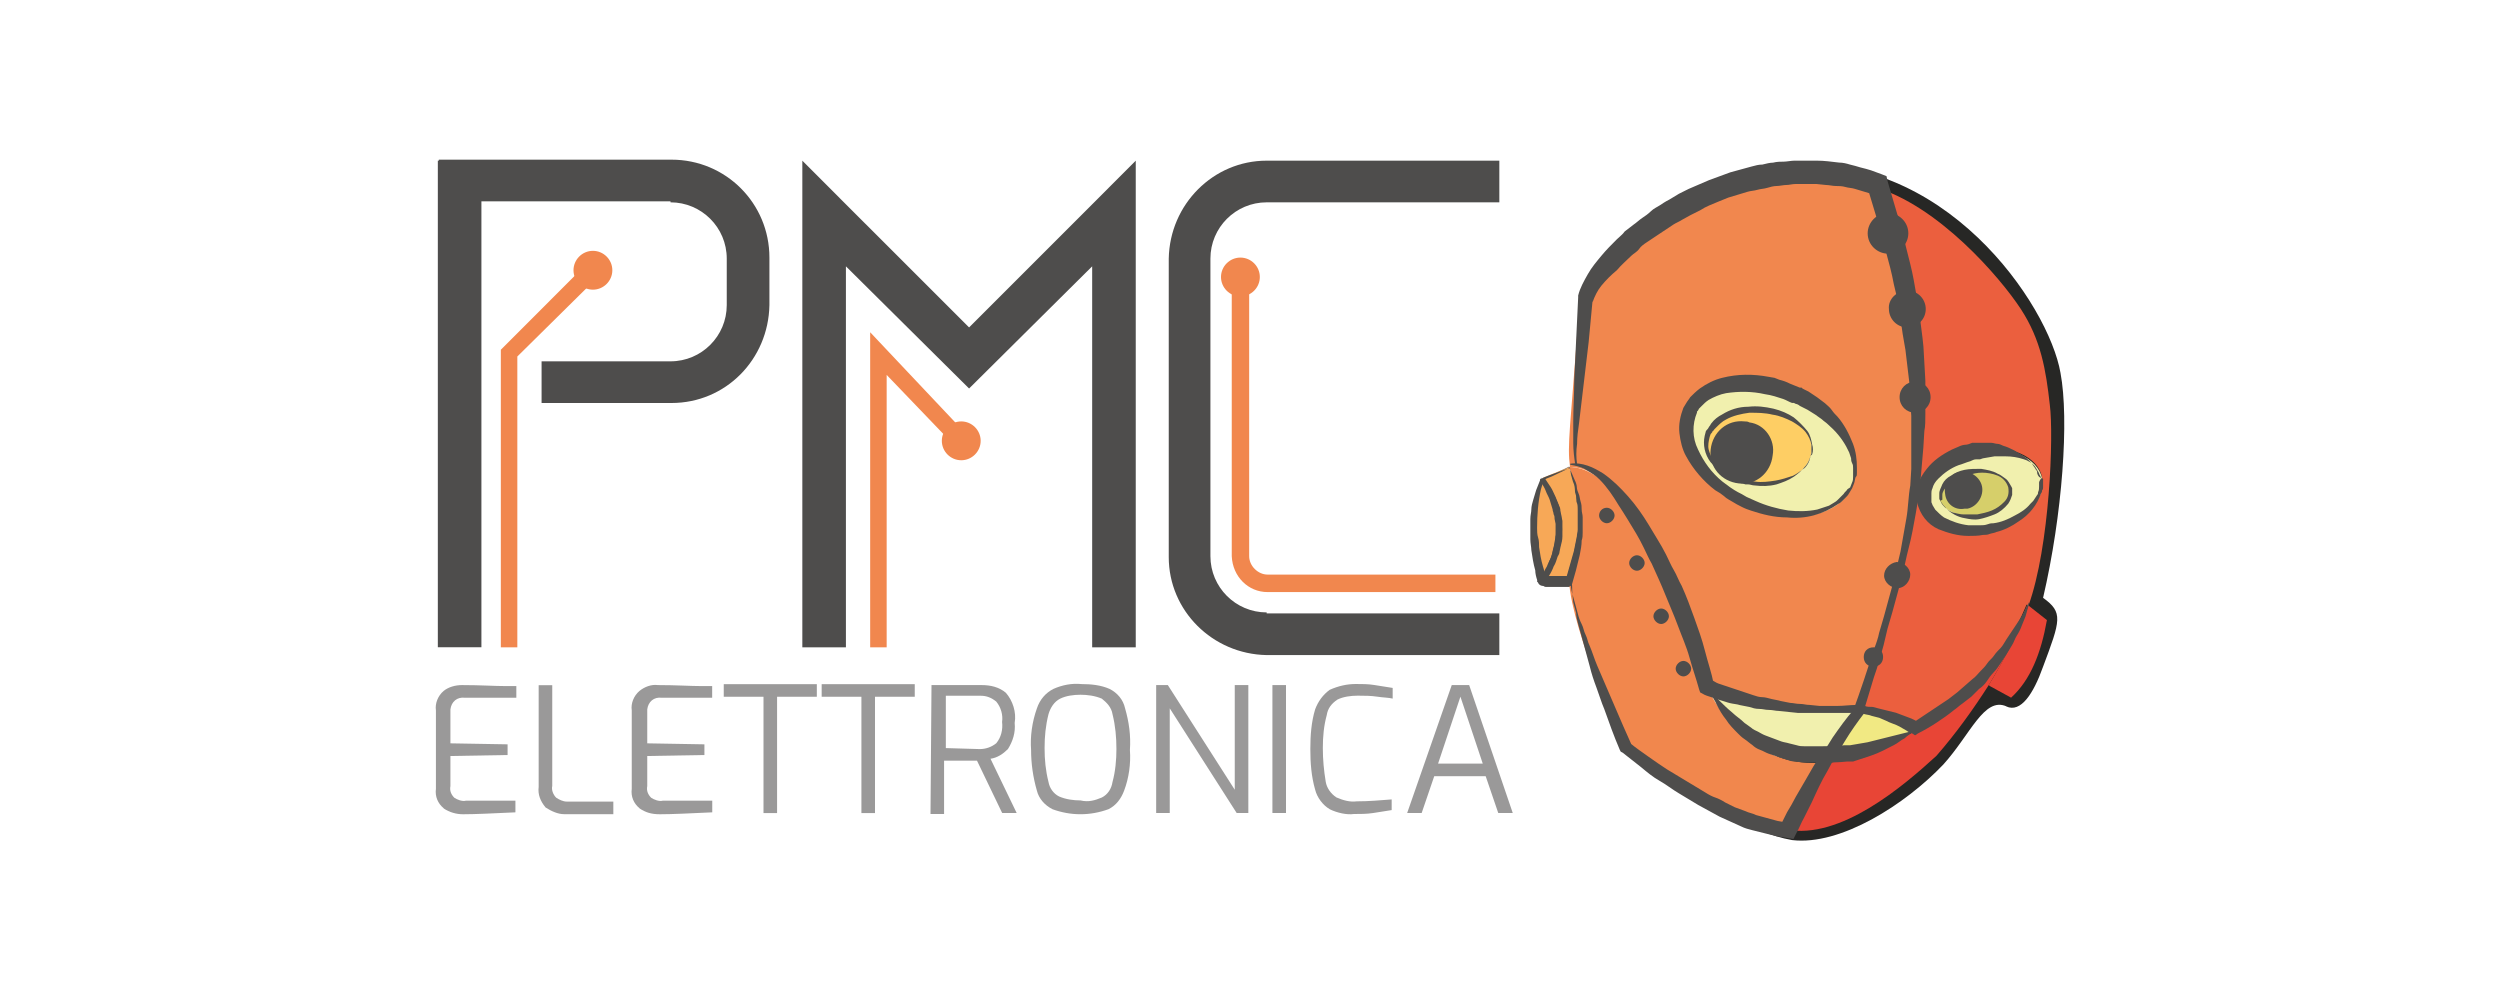 <?xml version="1.0" encoding="UTF-8"?> <svg xmlns="http://www.w3.org/2000/svg" id="Livello_1" viewBox="0 0 300 120"><rect width="300" height="120" style="fill:#fff;"></rect><g><path d="M53.24,96.99c-.7-.58-1.05-1.4-.93-2.33v-9.42c-.12-.81,.23-1.74,.93-2.33,.58-.47,1.4-.7,2.21-.7,2.21,0,3.95,.12,5.23,.12h1.28v1.4h-6.17c-.93-.12-1.63,.47-1.74,1.4v4.07l6.86,.12v1.28l-6.86,.12v3.61c-.12,.58,.12,1.05,.47,1.4,.35,.23,.93,.47,1.4,.35h5.93v1.4c-2.68,.12-4.77,.23-6.28,.23-.81,0-1.63-.23-2.33-.7Z" style="fill:#9a9999;"></path><path d="M65.45,96.87c-.58-.7-.93-1.51-.81-2.44v-12.21h1.63v12.1c-.12,.47,.12,1.05,.47,1.4,.35,.23,.81,.47,1.28,.47h5.58v1.51h-5.93c-.7,0-1.51-.35-2.21-.81Z" style="fill:#9a9999;"></path><path d="M76.74,96.99c-.7-.58-1.05-1.4-.93-2.33v-9.42c-.12-.81,.23-1.74,.93-2.33,.58-.47,1.4-.81,2.21-.7,2.21,0,3.95,.12,5.23,.12h1.28v1.4h-6.05c-.93-.12-1.63,.47-1.74,1.4v4.07l6.86,.12v1.28l-6.86,.12v3.61c-.12,.58,.12,1.05,.47,1.4,.35,.23,.93,.47,1.4,.35h5.93v1.4c-2.68,.12-4.77,.23-6.28,.23-1.05,0-1.74-.23-2.44-.7Z" style="fill:#9a9999;"></path><path d="M91.62,83.61h-4.77v-1.51h11.17v1.51h-4.77v13.96h-1.63v-13.96Z" style="fill:#9a9999;"></path><path d="M103.37,83.61h-4.77v-1.51h11.17v1.51h-4.77v13.96h-1.63v-13.96Z" style="fill:#9a9999;"></path><path d="M111.75,82.21h6.05c1.05,0,2.09,.23,2.91,.93,.81,.93,1.28,2.33,1.05,3.61,.12,1.16-.23,2.21-.81,3.14-.58,.58-1.28,1.05-2.09,1.16l3.14,6.51h-1.74l-3.02-6.28h-3.95v6.4h-1.63l.12-15.47Zm5.82,7.68c.7,0,1.4-.23,1.98-.7,.58-.7,.81-1.63,.7-2.56,.12-.81-.12-1.74-.7-2.44-.58-.47-1.16-.7-1.86-.7h-4.19v6.28l4.07,.12Z" style="fill:#9a9999;"></path><path d="M126.29,97.1c-.93-.47-1.63-1.28-1.86-2.21-.47-1.63-.7-3.26-.7-4.89-.12-1.63,.12-3.37,.7-5,.35-1.05,1.05-1.86,1.98-2.33,1.05-.47,2.21-.7,3.37-.58,1.16,0,2.33,.12,3.37,.58,.93,.47,1.63,1.28,1.86,2.33,.47,1.63,.7,3.26,.58,5,.12,1.63-.12,3.37-.7,4.89-.35,.93-.93,1.74-1.86,2.21-2.21,.81-4.54,.81-6.75,0h0Zm5.93-1.4c.7-.35,1.16-1.05,1.28-1.86,.35-1.28,.47-2.68,.47-3.95,0-1.4-.12-2.79-.47-4.19-.12-.81-.7-1.4-1.28-1.86-.81-.35-1.74-.47-2.56-.47s-1.74,.12-2.44,.47-1.16,1.05-1.4,1.86c-.35,1.4-.47,2.68-.47,4.07s.12,2.68,.47,4.07c.12,.7,.58,1.4,1.28,1.74,.81,.35,1.74,.47,2.56,.47,.93,.23,1.74,0,2.56-.35h0Z" style="fill:#9a9999;"></path><path d="M138.74,82.21h1.4l8.03,12.56v-12.56h1.63v15.35h-1.4l-8.03-12.56v12.56h-1.63v-15.35Z" style="fill:#9a9999;"></path><path d="M152.69,82.21h1.63v15.35h-1.63v-15.35Z" style="fill:#9a9999;"></path><path d="M159.56,97.1c-.81-.47-1.51-1.4-1.74-2.33-.47-1.63-.58-3.26-.58-4.89s.12-3.26,.58-4.77c.35-.93,.93-1.74,1.74-2.33,1.05-.47,2.09-.7,3.14-.7,.7,0,1.51,0,2.21,.12,.7,.12,1.51,.23,2.21,.35v1.28c-.47-.12-1.16-.12-1.86-.23s-1.51-.12-2.33-.12-1.74,.12-2.44,.47c-.7,.47-1.16,1.05-1.28,1.86-.35,1.28-.47,2.56-.47,3.95s.12,2.68,.35,4.07c.12,.7,.58,1.4,1.28,1.86,.81,.35,1.63,.58,2.44,.47,1.4,0,2.79-.12,4.19-.23v1.28c-.7,.12-1.4,.23-2.21,.35-.81,.12-1.51,.12-2.33,.12-.81,.12-1.98-.12-2.91-.58Z" style="fill:#9a9999;"></path><path d="M174.21,82.21h2.09l5.23,15.35h-1.74l-1.51-4.42h-6.17l-1.51,4.42h-1.74l5.35-15.35Zm3.72,9.42l-2.68-8.03-2.68,8.03h5.35Z" style="fill:#9a9999;"></path><rect x="52.54" y="19.28" width="5.23" height="58.39" style="fill:#4e4d4c;"></rect><path d="M179.45,71.05h-27.34c-2.33,0-4.19-1.86-4.3-4.3V33.24h2.09v33.5c0,1.16,1.05,2.21,2.21,2.21h27.34v2.09Z" style="fill:#f1874e;"></path><path d="M152,73.49c-3.72,0-6.75-3.02-6.75-6.75h0V31.03c0-3.72,3.02-6.75,6.75-6.75h27.92v-5h-27.92c-6.4,0-11.63,5.23-11.75,11.75v35.83c0,6.4,5.23,11.63,11.75,11.75h27.92v-5h-27.92v-.12Z" style="fill:#4e4d4c;"></path><path d="M151.18,33.24c0-1.28-1.05-2.33-2.33-2.33s-2.33,1.05-2.33,2.33,1.05,2.33,2.33,2.33,2.33-1.05,2.33-2.33" style="fill:#f1874e;"></path><path d="M80.46,24.28c3.72,0,6.75,3.02,6.75,6.75v5.58c0,3.72-3.02,6.75-6.75,6.75h-15.47v5h15.59c6.51,0,11.63-5.23,11.75-11.75v-5.7c0-6.51-5.23-11.75-11.75-11.75h-27.92v5h27.8v.12Z" style="fill:#4e4d4c;"></path><polygon points="131.06 24.52 116.29 39.29 101.51 24.52 96.28 19.28 96.28 26.73 96.28 77.68 101.51 77.68 101.51 31.96 116.29 46.62 131.06 31.96 131.06 77.68 136.29 77.68 136.29 26.73 136.29 19.28 131.06 24.52" style="fill:#4e4d4c;"></polygon><polygon points="62.08 77.68 60.1 77.68 60.1 41.97 70.45 31.61 71.85 33.13 62.08 42.78 62.08 77.68" style="fill:#f1874e;"></polygon><path d="M73.48,32.43c0-1.28-1.05-2.33-2.33-2.33s-2.33,1.05-2.33,2.33,1.05,2.33,2.33,2.33,2.33-1.05,2.33-2.33" style="fill:#f1874e;"></path><polygon points="106.4 77.68 104.42 77.68 104.42 39.87 116.17 52.32 114.77 53.71 106.4 44.99 106.4 77.68" style="fill:#f1874e;"></polygon><path d="M117.68,52.9c0-1.28-1.05-2.33-2.33-2.33s-2.33,1.05-2.33,2.33,1.05,2.33,2.33,2.33,2.33-1.05,2.33-2.33" style="fill:#f1874e;"></path><path d="M240.75,84.77c1.74,.81,3.26-1.51,4.42-4.77,2.09-5.58,2.44-6.51,0-8.26,2.33-10,3.14-21.4,2.09-26.99-1.4-8.14-13.96-26.87-33.27-24.89-7.79,.81,5.58,19.54,5.58,19.54,0,0,5.23,10.82,5.82,14.19,.58,3.37-6.05,31.17-10.93,35.94-4.89,4.77-6.51,8.14-6.51,8.14,2.09,1.63,4.54,2.68,7.1,3.14,5.82,.7,13.61-4.3,18.15-9.07,3.26-3.61,4.89-8.14,7.56-6.98" style="fill:#272725;"></path><path d="M185.26,57.55c2.56,3.84,2.44,7.68,.23,11.63-.12,.12-.23,.23-.35,.12-.12,0-.12-.12-.12-.23-1.16-3.72-1.16-7.79,.12-11.52-.12-.12,0-.12,.12,0-.12,0,0,0,0,0" style="fill:#f7a857;"></path><path d="M188.29,56.04c1.74,4.42,1.74,9.31,0,13.73h-2.68c-.12,0-.23-.12-.23-.23v-.12c2.33-4.07,2.44-8.03-.23-11.86v-.23l3.14-1.28Z" style="fill:#f7a857;"></path><path d="M188.29,56.04l.35,.81c.12,.23,.23,.58,.35,.81s.23,.58,.23,.81,.12,.58,.23,.81,.12,.58,.23,.93,.12,.58,.12,.93,.12,.58,.12,.93v1.86c0,.35,0,.58-.12,.93-.12,.23-.12,.58-.12,.93s-.12,.58-.12,.93l-.23,.93-.23,.93-.23,.81-.23,.81-.12,.23h-3.02c-.23,0-.47-.23-.58-.47v-.7h0l.12-.23c.23-.35,.35-.7,.58-1.05,.12-.35,.35-.7,.47-1.05,.12-.35,.23-.7,.35-1.16,.23-.81,.23-1.51,.23-2.33v-.58l-.12-.58c0-.23,0-.35-.12-.58,0-.23-.12-.35-.12-.58-.12-.35-.23-.81-.35-1.16s-.35-.7-.47-1.05c-.12-.35-.35-.7-.58-1.05h0v-.12c0-.12,.12-.23,.23-.23l.23-.12,.58-.23,2.33-1.16m.12,0l-2.21,1.05-.58,.23-.23,.12h0l.7,1.05c.23,.35,.35,.7,.58,1.16,.12,.35,.35,.81,.47,1.16,.12,.23,.12,.47,.12,.58,0,.23,.12,.35,.12,.58l.12,.58v1.86c0,.47-.12,.81-.23,1.28l-.12,.58c0,.23-.12,.35-.23,.58-.12,.35-.23,.81-.47,1.16-.12,.35-.35,.81-.58,1.16l-.12,.23h0v-.12l-.12-.12h2.68l-.35,.23,.23-.81,.23-.81,.23-.81,.23-.81,.35-1.74c0-.23,.12-.58,.12-.81v-2.68c0-.35,0-.58-.12-.93s0-.58-.12-.81-.12-.58-.12-.81-.12-.58-.23-.81l-.23-.81-.12-.7Z" style="fill:#4e4d4c;"></path><path d="M243.42,72.67l2.21,1.74c-.7,3.95-1.98,7.21-4.3,9.31l-2.56-1.4-.12-.12c1.86-3.02,3.49-6.28,4.77-9.54" style="fill:#e84536;"></path><path d="M243.42,72.67c-1.28,3.37-2.91,6.51-4.77,9.54-1.86,2.91-3.95,5.82-6.28,8.49-3.95,3.61-11.52,10.12-18.03,8.84,0,0,1.86-3.95,4.3-7.91,.58,0,1.05-.12,1.63-.23,3.37-.81,6.63-2.09,9.65-3.72,6.4-3.84,10.35-7.91,13.38-15.12l.12,.12Z" style="fill:#e84536;"></path><path d="M229.81,87.56c-3.02,1.63-6.28,2.91-9.65,3.72-.58,.12-1.05,.12-1.63,.23,1.28-2.21,2.68-4.3,4.3-6.28,2.44,.12,4.89,.93,6.98,2.33" style="fill:#f1e983;"></path><path d="M204.92,82.56s5.93,3.26,17.8,2.56c-1.63,1.98-3.02,4.07-4.3,6.28-9.31,.81-13.49-8.84-13.49-8.84" style="fill:#f1f0ae;"></path><path d="M204.92,82.56s4.07,9.65,13.61,8.96c-2.33,3.95-4.3,7.91-4.3,7.91-8.38-.81-19.43-9.77-19.43-9.77,0,0-6.17-13.96-6.51-19.89,1.74-4.42,1.74-9.31,0-13.73,8.03,0,15.35,20.94,16.63,26.52" style="fill:#f1874d;"></path><path d="M224.81,22.31c9.54,28.85,3.37,46.06-1.98,62.93-11.86,.58-17.8-2.56-17.8-2.56-1.4-5.7-8.61-26.64-16.63-26.64-.35-2.68,0-4.3,1.16-19.77,2.09-6.86,19.43-19.54,35.25-13.96m-2.68,36.29c1.74-3.61-1.28-8.49-6.51-11.05s-11.05-1.74-12.8,1.86c-1.74,3.61,1.28,8.49,6.51,11.05s11.05,1.63,12.8-1.86" style="fill:#f1874e;"></path><path d="M243.42,72.67l-.23-.12c-3.02,7.21-6.98,11.28-13.38,15.12,0,0-.93-1.74-6.98-2.33,5.35-16.87,11.52-34.08,1.98-62.93,7.79,2.21,15.24,10.93,17.68,14.66s3.02,7.33,3.49,11.52c.47,3.61,0,16.98-2.56,24.08m-4.42-9.31c3.84-.7,6.51-3.49,6.05-6.05s-3.95-4.07-7.91-3.37-6.51,3.49-6.05,6.05,4.07,4.19,7.91,3.37" style="fill:#eb5f3e;"></path><path d="M229.81,45.8c1.05,0,1.86,.81,1.86,1.86s-.81,1.86-1.86,1.86-1.86-.81-1.86-1.86h0c0-1.05,.81-1.86,1.86-1.86" style="fill:#4e4d4c;"></path><path d="M224.81,77.68c.7,0,1.16,.47,1.16,1.16s-.47,1.16-1.16,1.16-1.16-.47-1.16-1.16,.47-1.16,1.16-1.16" style="fill:#4e4d4c;"></path><path d="M226.56,25.56c1.28,0,2.44,1.05,2.44,2.44,0,1.28-1.05,2.44-2.44,2.44-1.28,0-2.44-1.05-2.44-2.44,0-1.28,1.05-2.44,2.44-2.44h0" style="fill:#4e4d4c;"></path><path d="M202.01,79.31c.47,0,.93,.47,.93,.93s-.47,.93-.93,.93-.93-.47-.93-.93,.47-.93,.93-.93h0" style="fill:#4e4d4c;"></path><path d="M228.88,34.87c1.28,0,2.21,1.05,2.21,2.21,0,1.28-1.05,2.21-2.21,2.21-1.28,0-2.21-1.05-2.21-2.21h0c-.12-1.16,.93-2.21,2.21-2.21" style="fill:#4e4d4c;"></path><path d="M192.82,60.93c.47,0,.93,.47,.93,.93s-.47,.93-.93,.93-.93-.47-.93-.93,.35-.93,.93-.93h0" style="fill:#4e4d4c;"></path><path d="M196.43,66.63c.47,0,.93,.47,.93,.93s-.47,.93-.93,.93h0c-.47,0-.93-.47-.93-.93,0-.47,.47-.93,.93-.93h0" style="fill:#4e4d4c;"></path><path d="M199.34,73.02c.47,0,.93,.47,.93,.93s-.47,.93-.93,.93-.93-.47-.93-.93,.47-.93,.93-.93h0" style="fill:#4e4d4c;"></path><path d="M227.6,67.44c.81,0,1.63,.7,1.63,1.51s-.7,1.63-1.51,1.63-1.63-.7-1.63-1.51h0c0-.81,.7-1.51,1.51-1.63,0,.12,0,0,0,0" style="fill:#4e4d4c;"></path><path d="M188.29,56.04l.35,.81c.12,.23,.23,.58,.35,.81s.23,.58,.23,.81,.12,.58,.23,.81,.12,.58,.23,.93,.12,.58,.12,.93,.12,.58,.12,.93v1.86c0,.35,0,.58-.12,.93,0,.58-.12,1.16-.23,1.74l-.23,.93-.23,.93-.23,.81-.23,.81-.12,.23h-3.37c-.23,0-.47-.12-.58-.35,0,0,0-.12-.12-.12v-.23c-.12-.35-.23-.81-.23-1.16-.23-.81-.35-1.63-.47-2.44,0-.35-.12-.81-.12-1.28v-2.44c0-.47,.12-.81,.12-1.16s.12-.81,.23-1.16c.12-.35,.23-.81,.35-1.16l.23-.58,.23-.58v-.12l.12-.12h.12l.23-.12,.58-.23c.7-.23,1.51-.58,2.33-.81m.23-.12l-2.21,1.05-.58,.23-.23,.12h-.12c-.12,.35-.23,.81-.35,1.16-.35,1.51-.47,3.14-.47,4.65,0,.35,0,.81,.12,1.16,.12,.35,.12,.81,.12,1.16,.12,.81,.23,1.51,.47,2.33,.12,.35,.23,.81,.23,1.16v.23h2.91l-.35,.23,.23-.81,.23-.81,.23-.81,.23-.81,.35-1.74c0-.23,.12-.58,.12-.81v-2.68c0-.35,0-.58-.12-.81s0-.58-.12-.93-.12-.58-.12-.81-.12-.58-.23-.81l-.23-.81-.12-.81Z" style="fill:#4e4d4c;"></path><path d="M185.03,57.32l.35,.47c.12,.12,.23,.35,.47,.58,.12,.23,.35,.47,.47,.7l.23,.47c.12,.12,.12,.35,.23,.47,.12,.35,.35,.7,.35,1.05,.12,.35,.23,.81,.23,1.16,.12,.81,.12,1.74,0,2.56,0,.23-.12,.47-.12,.58,0,.23-.12,.35-.12,.58-.23,.7-.47,1.4-.81,1.98-.12,.23-.23,.47-.47,.7-.12,.23-.23,.35-.35,.58s-.35,.47-.35,.47l.23-.58c.12-.12,.12-.35,.23-.58s.23-.47,.23-.81,.23-.58,.35-.93,.12-.7,.23-1.05,.12-.7,.23-1.16c0-.23,.12-.35,.12-.58v-1.63c0-.35-.12-.81-.12-1.16s-.12-.7-.23-1.05-.23-.58-.35-.93-.23-.58-.35-.81-.23-.47-.23-.58-.35-.47-.47-.47" style="fill:#4e4d4c;"></path><path d="M222.14,58.6c-1.74,3.61-7.44,4.42-12.68,1.86s-8.26-7.56-6.51-11.05c1.74-3.49,7.44-4.42,12.8-1.86s8.14,7.44,6.4,11.05" style="fill:#f1f0ae;"></path><path d="M222.25,58.6l-.35,.58c-.12,.23-.35,.47-.47,.58l-.35,.35c-.12,.12-.23,.23-.47,.35-1.86,1.28-3.95,1.86-6.17,1.63-1.51,0-2.91-.35-4.3-.81-.35-.12-.7-.23-1.16-.47s-.7-.35-1.05-.58-.7-.35-1.05-.7l-.47-.35-.58-.35c-1.4-1.05-2.68-2.56-3.49-4.07-.47-.81-.7-1.86-.81-2.79-.12-1.05,.12-2.09,.47-3.02l.35-.58c.12-.23,.35-.47,.47-.7,.35-.35,.7-.7,1.16-1.05,.81-.58,1.74-1.05,2.68-1.28,1.86-.47,3.72-.47,5.58-.12l.7,.12,.58,.23c.47,.12,.81,.23,1.28,.47,.35,.12,.81,.35,1.16,.47h.23l.12,.12,.23,.12,.47,.23,1.05,.7,.93,.7c.23,.23,.58,.47,.81,.81s.47,.58,.7,.81c.81,.93,1.4,2.09,1.86,3.26,.35,.93,.47,1.86,.47,2.91v.58c0,.23,0,.35-.12,.47s-.12,.58-.23,.81l-.23,.58h0Zm-.23-.12l.23-.58c.12-.23,.12-.47,.12-.7v-1.05c0-.23,0-.35-.12-.58s-.12-.47-.12-.58l-.23-.7-.35-.7c-.58-1.05-1.28-1.86-2.21-2.68-.23-.23-.47-.35-.7-.58l-.81-.58-.93-.58-.93-.47c-.12-.12-.35-.23-.47-.23l-.23-.12h-.23c-.35-.12-.7-.35-1.05-.47-.7-.23-1.4-.47-2.21-.58-1.51-.35-3.14-.35-4.65-.12-.7,.12-1.51,.47-2.09,.81-.35,.23-.58,.47-.81,.7l-.35,.35-.12,.23-.12,.12v.12h0s0,.12,0,0c-.58,1.4-.58,3.02,.12,4.42,.7,1.51,1.63,2.79,2.91,3.84l.47,.35,.47,.35c.35,.23,.7,.47,.93,.58s.7,.35,1.05,.58l1.05,.47c1.28,.58,2.56,.93,3.95,1.16,1.16,.12,2.33,.12,3.49-.12l.7-.23,.7-.23,.58-.35c.23-.12,.35-.23,.47-.35l.35-.35,.35-.35c.12-.23,.35-.35,.47-.58l.35-.23h0Z" style="fill:#4e4d4c;"></path><path d="M217.25,54.76c-.7,2.44-4.07,3.72-7.56,3.14s-5.7-3.14-4.89-5.58,4.07-3.72,7.56-3.14,5.58,3.14,4.89,5.58" style="fill:#fece64;"></path><path d="M217.25,54.76l-.12,.35c-.12,.35-.35,.7-.58,.93-.35,.47-.81,.81-1.28,1.16-.7,.47-1.4,.7-2.09,.93-.93,.23-1.74,.23-2.68,.12-.23,0-.47-.12-.7-.12h-.35l-.35-.12c-.23,0-.47-.12-.7-.23l-.7-.35c-.93-.47-1.74-1.16-2.44-1.98-.7-.93-.93-2.09-.7-3.14l.12-.47c0-.12,.12-.23,.23-.35,.12-.12,.12-.23,.23-.35,.12-.12,.12-.23,.23-.35,.35-.47,.81-.81,1.28-1.05,.93-.58,1.98-.93,3.14-.93,1.05-.12,1.98,0,3.02,.23,.93,.23,1.74,.58,2.44,1.05,.58,.47,1.16,1.05,1.63,1.63,.35,.47,.47,1.05,.58,1.63,.12,.35,.12,.81,0,1.16l-.23,.23h0Zm0,0s0-.12,.12-.35v-1.05c-.12-.58-.35-1.05-.7-1.51-.47-.58-1.05-.93-1.63-1.28-.7-.35-1.51-.7-2.33-.81-.93-.23-1.86-.23-2.79-.23-.93,.12-1.98,.35-2.79,.81-.47,.23-.81,.58-1.16,.93l-.23,.23c-.12,.12-.12,.23-.23,.23,0,.12-.12,.23-.23,.35l-.12,.35c-.12,.47-.23,1.05-.12,1.51,.12,.47,.35,.93,.58,1.4,.35,.35,.7,.81,1.05,1.05,.47,.23,.81,.47,1.28,.7,.23,.12,.47,.12,.7,.23s.47,.12,.7,.23l.35,.12h.23l.7,.12c.81,.12,1.63,0,2.44-.12,.7-.12,1.4-.35,2.09-.58,.47-.23,.93-.58,1.4-.93,.23-.23,.47-.58,.58-.93l.12-.47h0Z" style="fill:#4e4d4c;"></path><path d="M212.72,54.64c-.23,2.09-1.98,3.61-4.07,3.37-2.09-.23-3.61-1.98-3.37-4.07,.23-2.09,1.98-3.61,4.07-3.37,.23,0,.35,0,.58,.12,1.86,.23,3.14,2.09,2.79,3.95" style="fill:#4e4d4c;"></path><path d="M245.05,57.44c.47,2.56-2.21,5.23-6.05,5.93s-7.33-.81-7.91-3.37,2.21-5.23,6.05-5.93,7.44,.81,7.91,3.37" style="fill:#f1f0ae;"></path><path d="M245.17,57.44v1.05c0,.12,0,.23-.12,.35,0,.12,0,.23-.12,.35-.47,1.4-1.4,2.56-2.68,3.37-.81,.58-1.74,1.05-2.68,1.28-.23,.12-.47,.12-.81,.23-.23,.12-.58,.12-.81,.12-.58,.12-1.16,.12-1.74,.12-1.28,0-2.44-.35-3.61-.81-1.28-.58-2.21-1.74-2.56-3.26l-.12-.47v-.58c0-.35,.12-.7,.23-1.05,.23-.7,.58-1.28,1.05-1.86,.81-1.05,1.86-1.74,3.02-2.33,.23-.12,.58-.23,.81-.35s.58-.23,.81-.23,.58-.12,.81-.23h2.33c.23,0,.47,.12,.7,.12s.47,.12,.7,.23c.81,.23,1.63,.7,2.33,1.16,.58,.35,1.05,.81,1.4,1.4,.12,.12,.12,.23,.23,.35,.12,.12,.12,.23,.12,.35s.12,.35,.23,.47,.47,.23,.47,.23h0Zm-.23,0s0-.12-.12-.35c-.12-.12-.12-.35-.23-.47-.12-.23-.23-.35-.35-.58-.35-.47-.93-.81-1.4-.93-.7-.23-1.4-.35-2.21-.35h-1.28l-.7,.12-.7,.12-.35,.12h-.47c-.23,0-.47,.12-.7,.23-.47,.12-.93,.35-1.4,.47-.93,.35-1.74,.93-2.44,1.63-.35,.35-.58,.7-.7,1.16-.12,.23-.12,.47-.12,.58v.7c0-.12,0,0,0,0h0v.35c0,.12,.12,.23,.12,.35,.12,.23,.23,.35,.35,.58,.35,.35,.7,.7,1.05,.93,.93,.47,1.86,.81,2.91,.93h1.51c.23,0,.47,0,.81-.12s.47-.12,.7-.12c.93-.12,1.74-.47,2.56-.93,.7-.35,1.4-.81,1.86-1.4l.35-.35,.23-.35,.23-.35c.12-.12,.12-.23,.12-.35,.12-.23,.12-.47,.12-.7v-.47c0-.12,.23-.47,.23-.47h0Z" style="fill:#4e4d4c;"></path><path d="M232.84,60.11c-.58-1.4,.93-3.02,3.14-3.49s4.54,.23,5.12,1.63-.93,3.02-3.14,3.49-4.54-.23-5.12-1.63" style="fill:#d6cf6a;"></path><path d="M232.84,60.11l-.12-.23v-.7c0-.35,.23-.7,.35-1.05,.23-.47,.58-.81,1.05-1.05,.47-.35,1.05-.58,1.63-.7s1.28-.12,1.98-.12c.7,.12,1.4,.23,1.98,.58,.35,.12,.58,.35,.93,.58s.47,.58,.7,.93l.12,.23v.81c-.12,.35-.23,.7-.47,1.05-.47,.58-1.05,1.05-1.63,1.28-.58,.23-1.28,.47-1.86,.58s-1.16,0-1.74-.12c-.81-.12-1.63-.58-2.21-1.16-.12-.23-.35-.35-.47-.58l-.23-.35h0Zm0,0l.12,.23c.12,.23,.23,.35,.47,.58s.58,.47,.93,.58c.47,.12,.93,.23,1.28,.23h1.63c.58-.12,1.16-.23,1.74-.47s1.05-.58,1.51-1.05c.47-.47,.58-1.05,.47-1.74-.23-.7-.7-1.16-1.28-1.4s-1.28-.35-1.86-.35-1.16,.12-1.74,.35c-.47,.12-1.05,.35-1.51,.58-.35,.23-.81,.47-1.05,.81-.23,.23-.47,.58-.47,.93v.58l-.23,.12h0Z" style="fill:#4e4d4c;"></path><path d="M233.42,59.3c-.23-1.16,.58-2.44,1.74-2.68s2.44,.58,2.68,1.74-.58,2.44-1.74,2.68h-.35c-1.16,.23-2.21-.58-2.33-1.74" style="fill:#4e4d4c;"></path><path d="M188.4,69.77c.12,.47,.12,.93,.23,1.28l.35,1.28,.35,1.28c.12,.47,.23,.81,.47,1.28s.23,.81,.47,1.28,.23,.81,.47,1.28c.35,.81,.58,1.63,.93,2.44s.7,1.63,1.05,2.44l1.05,2.44c.7,1.63,1.4,3.26,2.09,4.77l-.23-.35c.7,.58,1.4,1.05,2.21,1.63s1.51,1.05,2.21,1.51l1.16,.7,1.16,.7,1.16,.7,1.16,.7c.35,.23,.81,.47,1.16,.58s.81,.35,1.16,.58l1.16,.58,1.28,.47c.47,.23,.81,.23,1.28,.47,.47,.12,.81,.23,1.28,.35,.47,.12,.81,.23,1.28,.35l1.28,.23-1.05,.58,.93-1.86c.35-.58,.7-1.16,1.05-1.86,.7-1.16,1.4-2.44,2.09-3.61,.35-.58,.7-1.16,1.16-1.74s.81-1.16,1.16-1.74c.81-1.16,1.63-2.33,2.56-3.37l-.12,.23c.93-2.56,1.74-5,2.56-7.56,.23-.58,.47-1.28,.58-1.86l.58-1.98c.35-1.28,.7-2.56,1.05-3.84,.12-.7,.35-1.28,.47-1.98l.47-1.98c.23-1.28,.47-2.68,.7-3.95s.23-2.68,.47-3.95l.12-1.98v-6.4c-.12-1.28-.12-2.68-.23-3.95l-.47-3.95c-.23-1.28-.47-2.56-.58-3.95-.12-.7-.23-1.28-.35-1.98l-.47-1.98c-.23-1.28-.58-2.56-.93-3.84s-.7-2.56-1.05-3.84l-1.16-3.84,.81,.81-1.16-.35c-.35-.12-.81-.23-1.16-.35s-.81-.12-1.16-.23-.81-.12-1.16-.12-.81-.12-1.16-.12l-1.16-.12h-2.44c-.47,0-.81,.12-1.16,.12s-.81,.12-1.16,.12-.81,.12-1.16,.23-.81,.12-1.16,.23-.81,.12-1.16,.23l-1.16,.35-1.16,.35-1.16,.47c-.81,.35-1.51,.58-2.21,1.05l-1.16,.58-1.05,.58c-.35,.23-.7,.35-1.05,.58l-1.05,.7-1.05,.7-1.05,.7c-.35,.23-.7,.47-.93,.81s-.7,.58-.93,.81c-.58,.58-1.16,1.05-1.74,1.74-.7,.58-1.28,1.16-1.86,1.86-.47,.58-.81,1.28-1.05,1.98v-.23l-.47,5-.58,4.89-.58,4.89c-.12,.81-.23,1.63-.23,2.44-.12,.81-.12,1.63,0,2.44h-.23c-.12-.81-.23-1.63-.23-2.56v-2.56c0-1.63,.12-3.37,.12-5l.47-9.89v-.23c.23-.93,.7-1.74,1.16-2.56s1.05-1.51,1.63-2.21c.58-.7,1.16-1.28,1.86-1.98,.35-.35,.7-.58,.93-.93l1.05-.81c.35-.23,.7-.58,1.05-.81s.7-.47,1.05-.81,.7-.47,1.05-.7,.7-.47,1.16-.7l1.16-.7,1.16-.58,2.44-1.05,1.28-.47,1.28-.47,1.28-.35c.47-.12,.81-.23,1.28-.35s.81-.23,1.28-.23c.47-.12,.93-.23,1.28-.23,.47-.12,.93-.12,1.28-.12s.93-.12,1.28-.12h2.68c.93,0,1.74,.12,2.68,.23,.47,0,.93,.12,1.28,.23,.47,.12,.93,.23,1.28,.35,.47,.12,.93,.23,1.28,.35l1.28,.47,.58,.23,.12,.58,1.16,3.95c.47,1.28,.7,2.56,1.05,3.95s.7,2.68,.93,3.95l.35,1.98c.12,.7,.23,1.28,.35,1.98,.12,1.4,.35,2.68,.47,4.07l.23,4.07v4.07c0,.7,0,1.4-.12,1.98l-.12,1.98c-.12,1.4-.23,2.68-.35,4.07s-.35,2.68-.58,3.95-.47,2.68-.81,3.95-.58,2.68-.93,3.95-.7,2.56-1.05,3.84l-.58,1.98-.47,1.98c-.35,1.28-.7,2.56-1.16,3.84l-1.16,3.84v.47c-.81,1.05-1.63,2.21-2.33,3.37-.35,.58-.7,1.16-1.05,1.74s-.7,1.16-1.05,1.86c-.7,1.16-1.28,2.44-1.86,3.72l-.93,1.86c-.35,.58-.58,1.28-.93,1.86l-.35,.7-.7-.12-1.4-.23-1.4-.35-1.4-.35c-.47-.12-.93-.23-1.4-.47l-1.28-.58-1.28-.58c-.47-.23-.81-.47-1.28-.7s-.81-.47-1.28-.7l-1.16-.7-1.16-.7c-.81-.47-1.51-1.05-2.33-1.51s-1.51-1.05-2.21-1.63-1.51-1.16-2.21-1.74l-.23-.12-.12-.23c-.7-1.63-1.28-3.26-1.86-4.89-.35-.81-.58-1.63-.93-2.56s-.58-1.63-.81-2.56l-.35-1.28-.35-1.28c-.12-.47-.23-.81-.35-1.28s-.23-.81-.35-1.28-.23-.81-.23-1.28l-.35-1.28-.12-1.28c0-.47,0-.93-.12-1.28h-.12Z" style="fill:#4e4d4c;"></path><path d="M243.42,72.67l-.35,1.28c-.12,.35-.35,.81-.47,1.16s-.35,.81-.58,1.16-.35,.81-.58,1.16-.47,.81-.7,1.16l-.7,1.05c-.23,.35-.47,.7-.81,1.05s-.58,.7-.81,1.05-.58,.7-.93,.93l-.93,.93-1.05,.81c-.35,.23-.7,.58-1.05,.81-.7,.58-1.4,1.05-2.09,1.51s-1.51,.93-2.21,1.28l-.35,.23-.35-.23-.35-.12-.35-.23-.81-.47c-.23-.12-.47-.23-.81-.35s-.58-.23-.81-.35c-.23-.12-.58-.23-.81-.35l-.47-.12-.47-.12c-.23-.12-.58-.12-.93-.23s-.58-.12-.93-.12h-6.98l-1.16-.12-1.16-.12c-.35,0-.7-.12-1.16-.12s-.7-.12-1.16-.12-.81-.12-1.16-.23l-1.16-.23c-.35-.12-.7-.12-1.16-.23s-.7-.23-1.16-.35-.7-.23-1.05-.35c-.35-.12-.81-.23-1.16-.47l-.23-.12-.12-.35c-.35-1.28-.81-2.56-1.16-3.84s-.93-2.56-1.4-3.84-1.05-2.56-1.51-3.72-1.05-2.44-1.63-3.72c-.35-.58-.58-1.16-.93-1.86s-.58-1.16-.93-1.74c-.7-1.16-1.4-2.33-2.09-3.37-.7-1.16-1.4-2.21-2.33-3.14-.47-.47-1.05-.81-1.63-1.16s-1.28-.47-1.86-.58v-.12c.7-.12,1.4,0,2.09,.23s1.28,.58,1.86,.93c1.16,.81,2.09,1.74,3.02,2.79s1.74,2.21,2.44,3.37l1.05,1.74c.35,.58,.7,1.16,1.05,1.86s.58,1.28,.93,1.86,.58,1.28,.93,1.86c.58,1.28,1.05,2.56,1.51,3.84s.93,2.56,1.28,3.95,.81,2.68,1.05,3.95l-.35-.47c.35,.12,.58,.35,.93,.47l1.05,.35,1.05,.35,1.05,.35,1.05,.35c.35,.12,.7,.23,1.05,.23s.7,.12,1.16,.23,.7,.12,1.05,.23l1.16,.23c.35,0,.7,.12,1.16,.12s.7,.12,1.16,.12l1.16,.12h2.21c.7,0,1.51-.12,2.33-.12h0c.35,0,.7,0,.93,.12s.58,.12,.93,.12l.47,.12,.47,.12,.93,.23,.93,.23,.93,.35c.35,.12,.58,.23,.93,.35l.47,.23,.47,.23h-.7l1.05-.7,1.05-.7,1.05-.7,1.05-.7,1.05-.81,.93-.81,.93-.81c.35-.23,.58-.58,.93-.93s.58-.58,.81-.93,.58-.58,.81-.93,.58-.7,.81-.93,.47-.7,.7-1.05l.7-1.05,.7-1.05c.23-.35,.47-.7,.7-1.16l.58-1.16v.35Z" style="fill:#4e4d4c;"></path><path d="M204.92,82.56c.47,.58,.93,1.05,1.4,1.51s.93,.93,1.51,1.4c.47,.47,1.05,.81,1.51,1.28l.81,.58c.23,.23,.58,.35,.81,.47s.58,.35,.93,.47,.58,.23,.93,.35,.58,.23,.93,.35,.58,.12,.93,.23,.58,.12,.93,.23,.58,.12,.93,.12h1.98c.93,0,1.86,0,2.79-.12h.7l.7-.12,.7-.12,.7-.12,1.4-.35,1.4-.35,1.4-.35,1.4-.35c-.35,.35-.81,.58-1.16,.93-.47,.23-.81,.58-1.28,.81-.93,.47-1.74,.93-2.79,1.28l-.7,.23-.7,.23-.7,.23h-.7c-1.05,.12-2.09,.12-3.02,.12h-2.09c-.47,0-.7-.12-1.16-.12s-.7-.12-1.05-.23l-1.05-.35-1.05-.35c-.35-.12-.7-.35-1.05-.47-.35-.12-.7-.35-.93-.58-.35-.23-.58-.47-.93-.7s-.58-.47-.81-.7c-.47-.47-1.05-1.05-1.4-1.63-.47-.58-.81-1.16-1.16-1.86-.12-.35-.35-.58-.47-.93l-.35-1.05" style="fill:#4e4d4c;"></path></g></svg> 